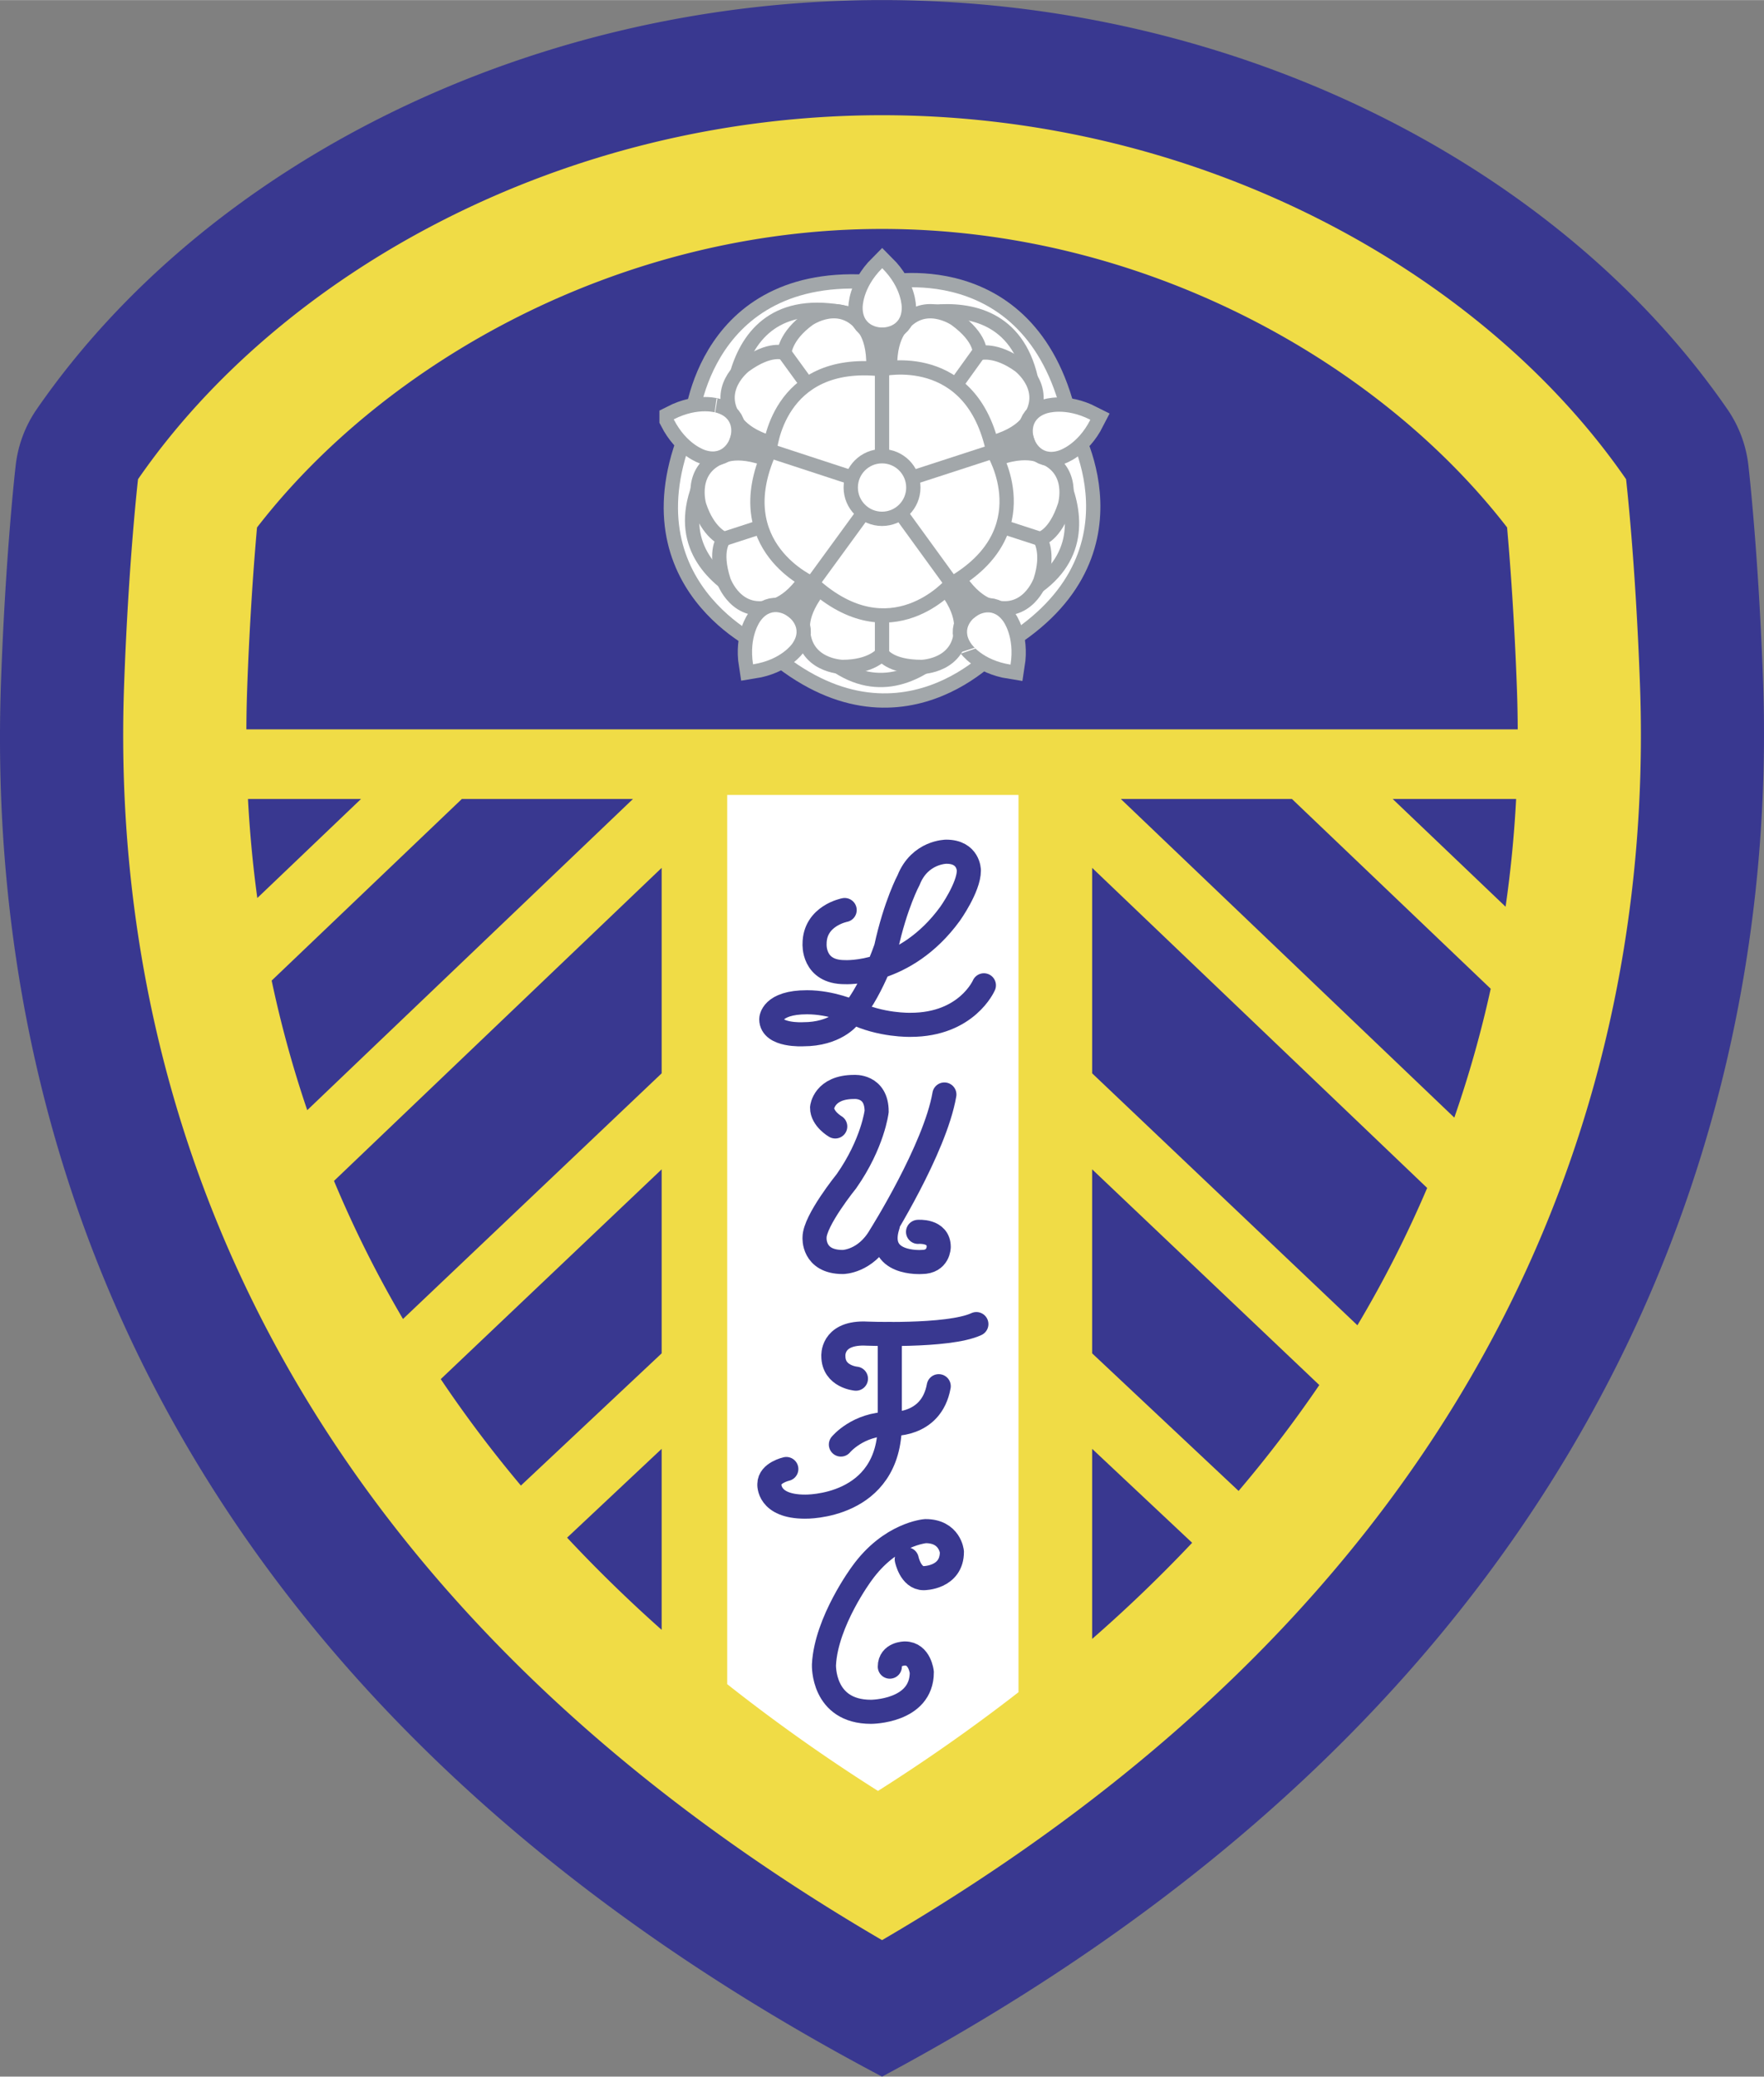 <svg xmlns="http://www.w3.org/2000/svg" width="2124" height="2500" viewBox="0 0 180.086 211.951"><rect x="0" y="0" width="180.086" height="211.951" fill="#808080" stroke="none"/><path d="M90.048 211.951c82.456-44.07 91.126-109.3 89.942-142.432-.468-13.082-1.461-21.707-1.502-22.065a12.56 12.56 0 0 0-2.141-5.692C159.082 16.762 126.011 0 90.047 0S21.016 16.762 3.748 41.762a12.612 12.612 0 0 0-2.142 5.692c-.042.359-1.032 8.983-1.502 22.065-1.183 33.132 6.424 98.366 89.944 142.432z" fill="#393890"/><path fill="#fff" d="M107.259 180.451l-17.212 10.45-17.212-10.45V78.202h34.424z"/><path d="M167.428 69.971c-.455-12.728-1.424-21.066-1.424-21.066-14.545-21.061-43.346-37.152-75.957-37.152-32.612 0-61.41 16.092-75.955 37.152 0 0-.969 8.338-1.425 21.066-1.078 30.132 6.413 86.632 77.38 128.049 70.967-41.417 78.458-97.917 77.381-128.049zm-142.199.446c.262-7.331.703-13.142 1.01-16.585C39.344 36.871 63.4 23.361 90.047 23.361s50.704 13.51 63.811 30.465c.303 3.449.745 9.26 1.008 16.591.047 1.318.072 2.662.08 4.021H25.152c.006-1.359.03-2.702.077-4.021zm11.628 11.127L26.269 91.653c-.471-3.448-.78-6.824-.952-10.109h11.54zm10.293 0h17.47l-33.254 31.763a115.252 115.252 0 0 1-3.632-13.227L47.15 81.544zm20.398 7.031v20.972L41.141 134.62a115.94 115.94 0 0 1-7.044-14.093l33.451-31.952zm-22.552 52.183l22.552-21.412v18.782l-14.369 13.494a126.578 126.578 0 0 1-8.183-10.864zm12.899 16.183l9.653-9.066v18.474a145.873 145.873 0 0 1-9.653-9.408zm16.344 14.952V81.13h29.739v91.586a182.618 182.618 0 0 1-14.345 10.075 180.848 180.848 0 0 1-15.394-10.898zm37.258-4.618v-19.4l10.209 9.589a146.942 146.942 0 0 1-10.209 9.811zm14.95-15.105l-14.951-14.043v-18.782l23.191 22.018a127.159 127.159 0 0 1-8.24 10.807zm12.13-16.908l-27.08-25.716V88.575l34.202 32.672a116.506 116.506 0 0 1-7.122 14.015zm9.893-21.196l-34.046-32.522h17.47l20.291 19.371a115.205 115.205 0 0 1-3.715 13.151zm5.234-21.526l-11.523-10.996h12.599a121.277 121.277 0 0 1-1.076 10.996z" fill="#f0dc46"/><path d="M101.589 65.53s-10.077 11.821-23.147-.065c0 0-14.448-6.095-7.184-22.199 0 0 1.147-15.589 18.708-13.656 0 0 15.087-3.525 18.675 13.772.001 0 8.292 13.389-7.052 22.148z" fill="#fff" stroke="#a2a7aa" stroke-width="2.92" stroke-miterlimit="2"/><path d="M101.589 65.53s-10.077 11.821-23.147-.065c0 0-14.448-6.095-7.184-22.199 0 0 1.147-15.589 18.708-13.656 0 0 15.087-3.525 18.675 13.772.001 0 8.292 13.389-7.052 22.148z" fill="#fff"/><path d="M90.124 33.07s16.486-6.974 15.503 11.289c0 0 11.728 13.524-5.944 18.233 0 0-9.24 15.332-19.179-.021 0 0-17.438-4.048-5.908-18.245 0 .001-1.538-17.834 15.528-11.256z" fill="#fff" stroke="#a2a7aa" stroke-width="1.46" stroke-miterlimit="2"/><g fill="#fff" stroke="#a2a7aa" stroke-width="1.46" stroke-miterlimit="2"><path d="M90.047 66.724s-1.046 1.343-4.036 1.343c0 0-4.037-.073-4.037-4.037 0 0-.374-2.687 4.037-6.278 0 0 4.036-2.989 4.036-4.41 0 1.42 4.037 4.41 4.037 4.41 4.41 3.365 4.037 6.278 4.037 6.278 0 3.964-4.037 4.037-4.037 4.037-3.289 0-4.037-1.343-4.037-1.343zM106.188 54.997s.956 1.412.031 4.256c0 0-1.317 3.814-5.086 2.591 0 0-2.674-.474-4.724-5.782 0 0-1.596-4.759-2.949-5.201 1.353.441 5.444-2.475 5.444-2.475 4.562-3.154 7.216-1.898 7.216-1.898 3.77 1.223 2.593 5.088 2.593 5.088-1.015 3.125-2.525 3.421-2.525 3.421zM100.023 36.027s1.639-.474 4.055 1.282c0 0 3.224 2.435.894 5.639 0 0-1.277 2.398-6.956 2.708 0 0-5.022.048-5.857 1.197.834-1.149-.674-5.941-.674-5.941-1.589-5.314.425-7.453.425-7.453 2.329-3.205 5.638-.894 5.638-.894 2.66 1.934 2.475 3.462 2.475 3.462zM73.908 54.997s-1.603-.58-2.527-3.424c0 0-1.176-3.861 2.592-5.084 0 0 2.442-1.186 7.219 1.898 0 0 4.091 2.916 5.443 2.475-1.352.441-2.948 5.201-2.948 5.201-1.836 5.238-4.723 5.782-4.723 5.782-3.769 1.223-5.088-2.591-5.088-2.591-1.018-3.129.032-4.257.032-4.257zM80.074 36.024s.056-1.704 2.474-3.459c0 0 3.31-2.314 5.639.89 0 0 1.884 1.96.424 7.453 0 0-1.508 4.792-.672 5.942-.836-1.15-5.859-1.197-5.859-1.197-5.545-.127-6.955-2.705-6.955-2.705-2.331-3.208.892-5.639.892-5.639 2.661-1.934 4.057-1.285 4.057-1.285z"/></g><g fill="none" stroke="#a2a7aa" stroke-width="1.46" stroke-miterlimit="2"><path d="M100.022 35.883l-9.973 13.871M100.022 35.883l-9.973 13.871M80.073 36.024l9.976 13.73M90.049 49.754l-16.142 5.243M90.049 49.754l-.003 16.97M106.187 54.997l-16.138-5.243"/></g><path d="M97.096 59.616s-6.154 7.219-14.136-.04c0 0-8.824-3.722-4.387-13.557 0 0 .701-9.52 11.425-8.34 0 0 9.214-2.153 11.405 8.412 0-.001 5.063 8.175-4.307 13.525z" fill="#fff" stroke="#a2a7aa" stroke-width="1.46" stroke-miterlimit="2"/><g fill="#fff" stroke="#a2a7aa" stroke-width="2.92" stroke-miterlimit="2"><path d="M90.062 27.367c-2.054 2.055-1.995 4.037-1.995 4.037 0 2.091 1.995 2.018 1.995 2.018s1.996.073 1.996-2.018c0-.001.061-1.983-1.996-4.037zM68.781 42.795c1.322 2.591 3.222 3.146 3.222 3.146 1.992.646 2.537-1.277 2.537-1.277s.688-1.872-1.302-2.518c.001 0-1.865-.673-4.457.649zM76.879 67.801c2.872-.453 3.988-2.091 3.988-2.091 1.232-1.694-.429-2.807-.429-2.807s-1.569-1.234-2.799.459c-.001 0-1.215 1.566-.76 4.439zM111.313 42.838c-2.592-1.321-4.457-.653-4.457-.653-1.989.646-1.304 2.522-1.304 2.522s.548 1.923 2.537 1.273c0 .001 1.904-.554 3.224-3.142zM103.164 67.83c.454-2.873-.757-4.442-.757-4.442-1.231-1.694-2.804-.46-2.804-.46s-1.658 1.113-.426 2.807c0-.001 1.113 1.639 3.987 2.095z"/></g><g fill="#fff"><path d="M90.062 27.367c-2.054 2.055-1.995 4.037-1.995 4.037 0 2.091 1.995 2.018 1.995 2.018s1.996.073 1.996-2.018c0-.001.061-1.983-1.996-4.037zM68.781 42.795c1.322 2.591 3.222 3.146 3.222 3.146 1.992.646 2.537-1.277 2.537-1.277s.688-1.872-1.302-2.518c.001 0-1.865-.673-4.457.649zM76.879 67.801c2.872-.453 3.988-2.091 3.988-2.091 1.232-1.694-.429-2.807-.429-2.807s-1.569-1.234-2.799.459c-.001 0-1.215 1.566-.76 4.439zM111.313 42.838c-2.592-1.321-4.457-.653-4.457-.653-1.989.646-1.304 2.522-1.304 2.522s.548 1.923 2.537 1.273c0 .001 1.904-.554 3.224-3.142zM103.164 67.83c.454-2.873-.757-4.442-.757-4.442-1.231-1.694-2.804-.46-2.804-.46s-1.658 1.113-.426 2.807c0-.001 1.113 1.639 3.987 2.095z"/></g><g fill="none" stroke="#a2a7aa" stroke-width="1.46" stroke-miterlimit="2"><path d="M90.045 49.754V33.422M90.045 49.754l-15.507-5.076M80.451 62.91l9.594-13.156M99.608 62.927l-9.563-13.173M90.045 49.754l15.511-5.043"/></g><circle cx="90.047" cy="49.754" r="3.195" fill="#fff" stroke="#a2a7aa" stroke-width="1.46" stroke-miterlimit="2"/><g fill="none" stroke="#393890" stroke-width="2.459" stroke-linecap="round"><path d="M100.446 100.562s-1.729 4.034-7.493 4.034c0 0-3.075.089-5.859-1.3 0 0-2.209-1.004-4.706-1.004-3.65 0-3.65 1.729-3.65 1.729 0 1.729 3.266 1.537 3.266 1.537 3.266 0 4.611-1.729 4.611-1.729 2.209-2.209 3.842-7.107 3.842-7.107.961-4.419 2.306-6.916 2.306-6.916 1.152-2.881 3.842-2.881 3.842-2.881 2.306 0 2.306 1.921 2.306 1.921 0 1.729-1.921 4.418-1.921 4.418-4.611 6.339-10.758 5.955-10.758 5.955-3.266 0-3.073-2.882-3.073-2.882 0-2.881 3.073-3.458 3.073-3.458M85.27 114.97s-1.345-.769-1.345-1.921c0 0 .192-2.113 3.266-2.113 0 0 2.306-.192 2.306 2.498 0 0-.385 3.266-3.074 7.108 0 0-3.266 4.034-3.266 5.764 0 0-.192 2.497 2.881 2.497 0 0 2.305 0 3.842-2.689 0 0 5.571-8.836 6.532-14.408M93.722 125.728s2.113-.192 2.113 1.537c0 0 0 1.537-1.729 1.537 0 0-4.806.348-3.459-3.764M87.383 140.712s-2.305-.192-2.305-2.305c0 0-.192-2.305 3.073-2.305 0 0 8.645.384 11.527-.96M85.846 147.436s1.729-2.113 4.995-2.113c0 0 4.226.384 4.994-3.842"/><path d="M90.841 136.152v9.171c0 8.645-8.645 8.452-8.645 8.452-3.842 0-3.65-2.305-3.65-2.305 0-1.153 1.729-1.537 1.729-1.537M92.569 159.154s.384 1.921 1.729 1.921c0 0 2.881 0 2.881-2.689 0 0-.192-2.113-2.689-2.113 0 0-3.593.255-6.513 4.328 0 0-3.637 4.893-3.861 9.312 0 0-.186 4.802 4.803 4.802 0 0 5.187 0 5.187-4.034 0 0-.192-1.921-1.729-1.921 0 0-1.536 0-1.536 1.345"/></g></svg>